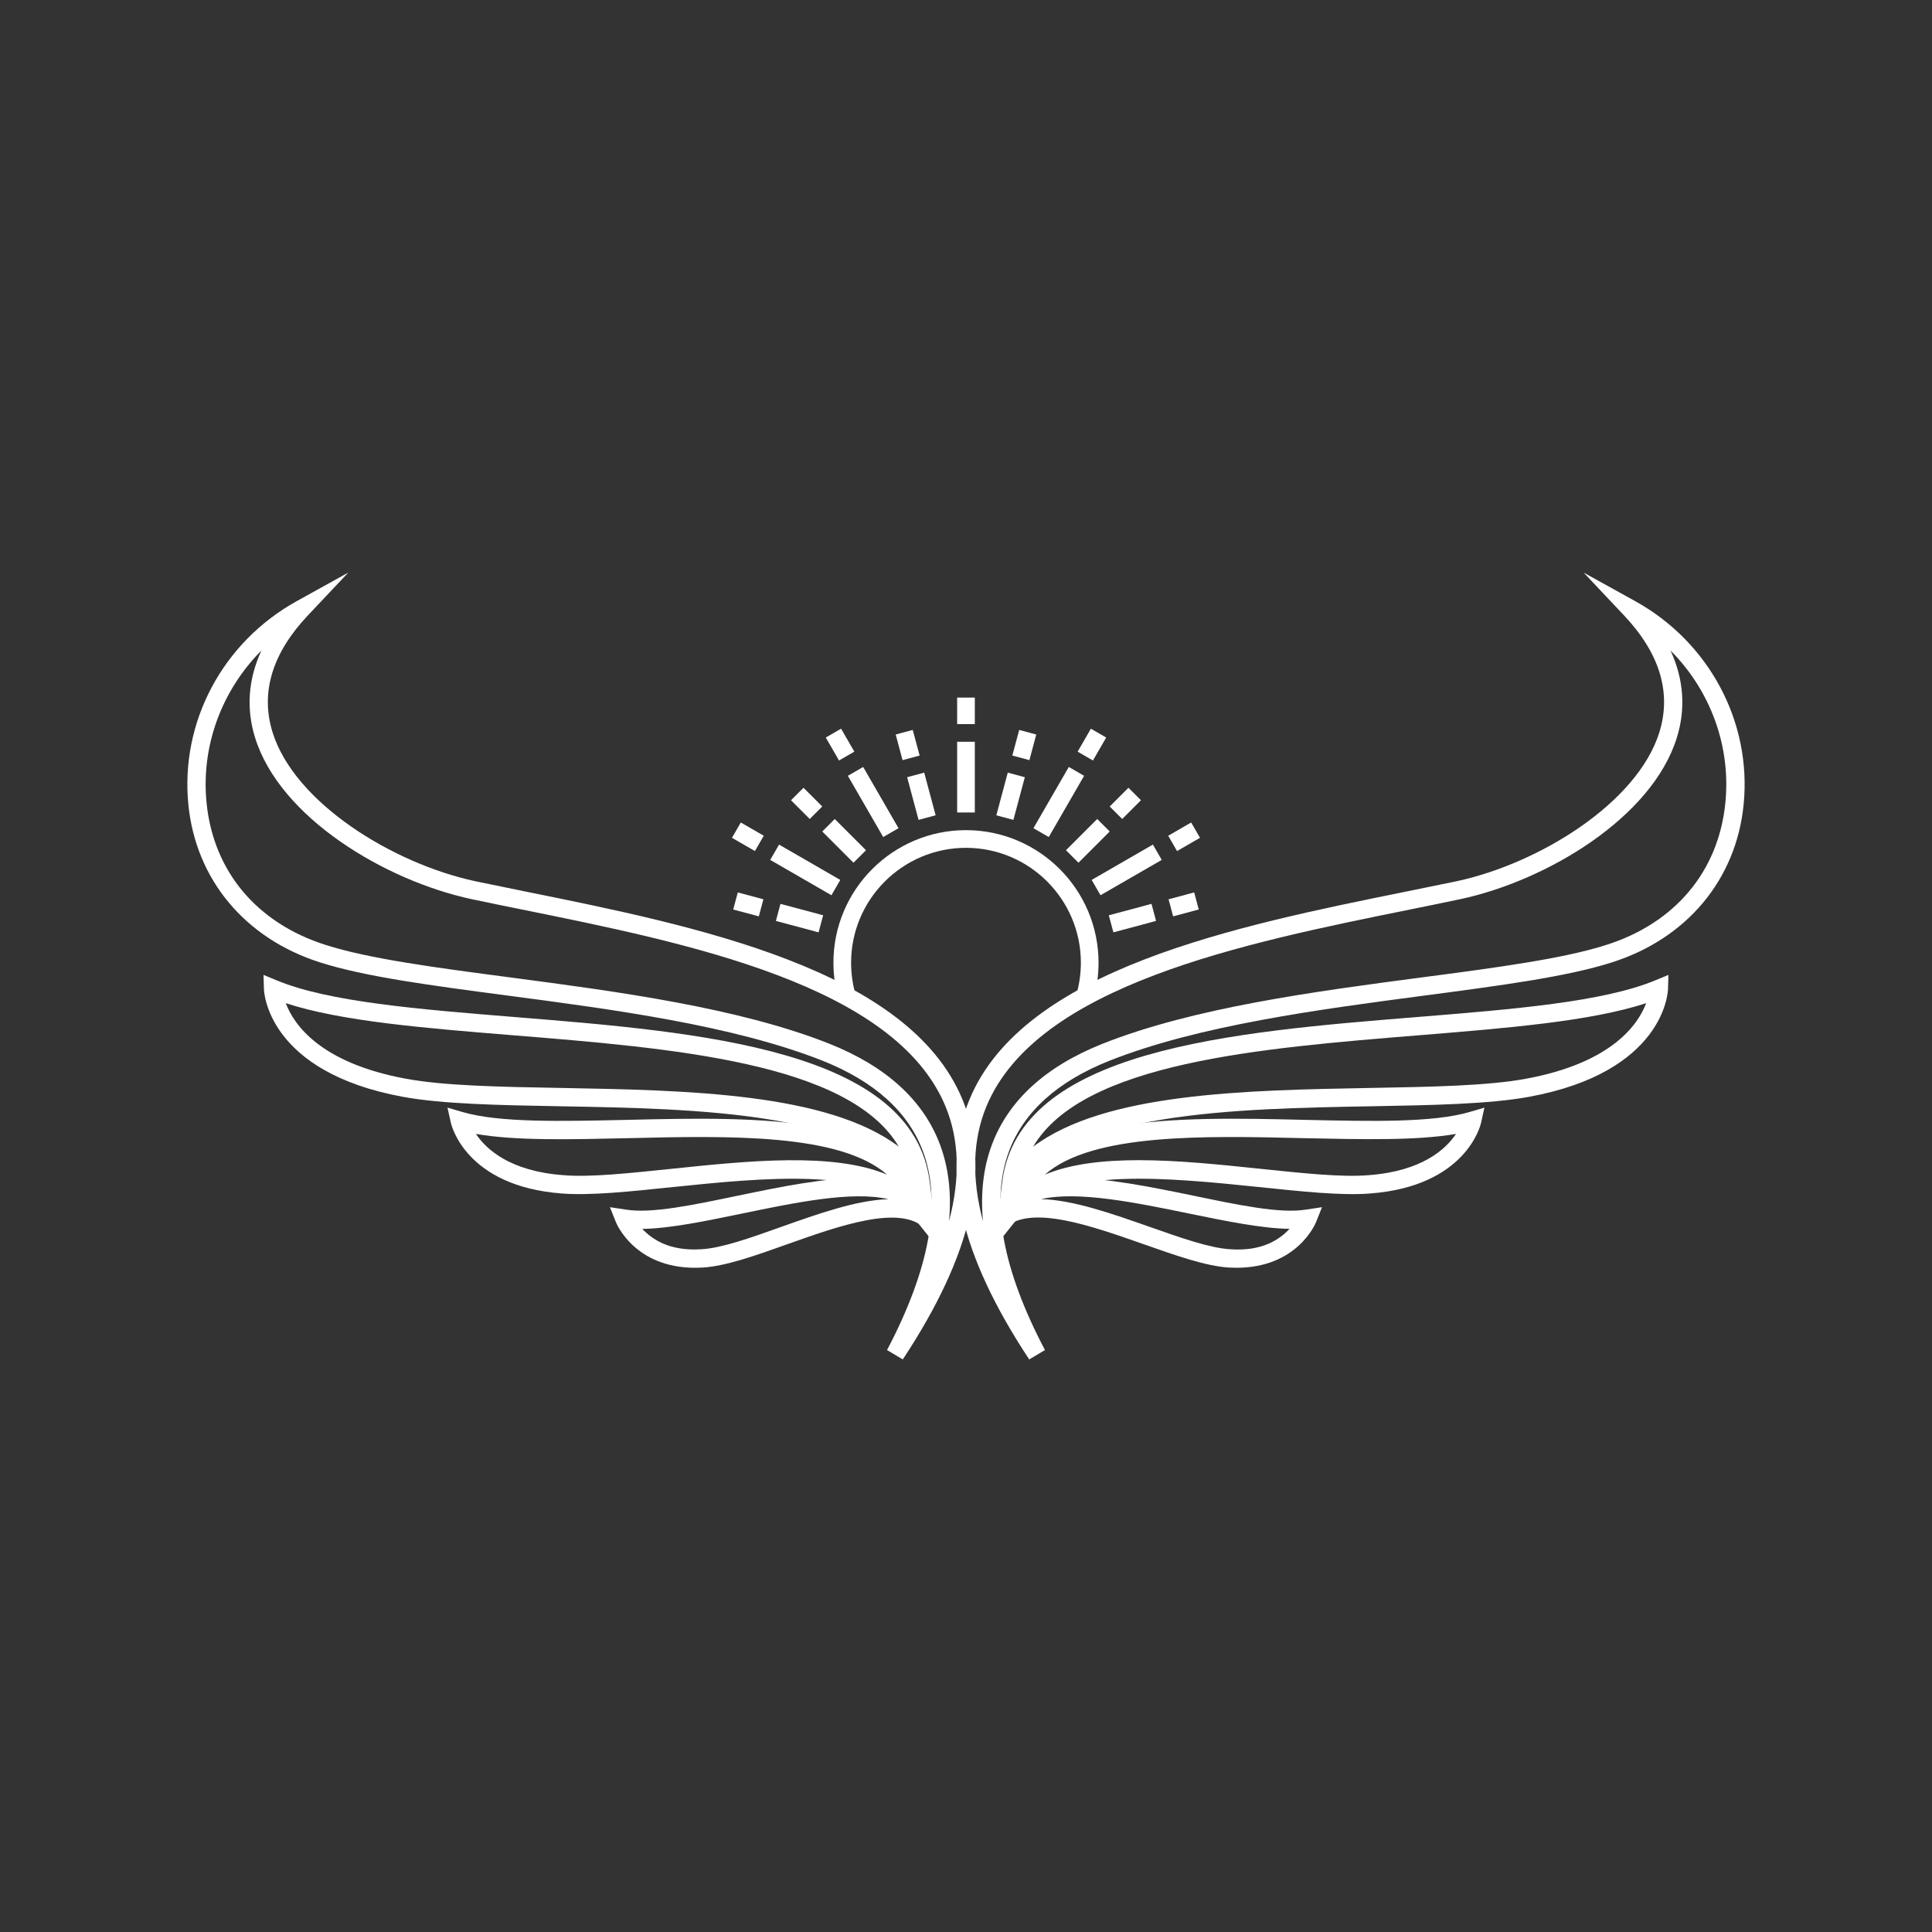<?xml version="1.0" encoding="UTF-8"?>
<!DOCTYPE svg PUBLIC '-//W3C//DTD SVG 1.0//EN'
          'http://www.w3.org/TR/2001/REC-SVG-20010904/DTD/svg10.dtd'>
<svg height="259" viewBox="0 0 259.2 259.2" width="259" xmlns="http://www.w3.org/2000/svg" xmlns:xlink="http://www.w3.org/1999/xlink"
><rect x="0" y="0" width="259.2" height="259.2" fill="#333333" stroke="none"/><g fill="#fff"
  ><path d="m138.081,182.383c-9.298-14.062-11.91-25.482-8.001-34.904,7.252-17.471,35.73-23.244,58.618-27.873,2.315-.471,4.582-.932,6.752-1.383,11.036-2.372,24.223-10.498,27.172-19.978,1.652-5.321.058-10.594-4.735-15.675l-5.417-5.744,6.906,3.823c9.941,5.504,15.656,16.223,14.551,27.297-.999,10.056-7.607,17.971-17.673,21.169-5.993,1.921-14.859,3.093-25.117,4.447-14.215,1.873-30.323,4.005-42.3,8.75-6.983,2.776-11.516,6.877-13.485,12.189-2.507,6.8-.884,15.762,4.841,26.625l-2.113,1.258Zm86.04-95.107c1.767,3.823,2.065,7.79.845,11.699-3.333,10.729-17.433,19.162-29.007,21.649-2.18.461-4.447.922-6.771,1.393-22.312,4.514-50.089,10.143-56.842,26.404-1.854,4.466-2.007,9.624-.471,15.416-.336-3.746.048-7.146,1.172-10.191,2.219-5.993,7.223-10.575,14.888-13.62,12.256-4.86,28.526-7.012,42.876-8.904,9.73-1.277,18.912-2.488,24.694-4.351,9.24-2.929,15.06-9.883,15.973-19.066.759-7.636-2.027-15.08-7.357-20.43Z"
    /><path d="m133.783,163.93l.682-5.388c2.257-17.769,30.668-20.074,55.737-22.101,12.803-1.037,24.896-2.017,31.879-4.918l1.758-.73-.058,1.902c-.01.451-.528,11.122-18.633,14.455-5.331.98-13.005,1.124-21.131,1.268-18.144.327-40.734.74-47.294,10.94l-2.939,4.572Zm87.068-29.343c-7.453,2.44-18.653,3.342-30.447,4.303-21.313,1.729-45.143,3.659-51.799,14.955,9.595-7.232,28.45-7.578,45.373-7.886,8.02-.144,15.589-.279,20.727-1.229,11.545-2.123,15.07-7.28,16.146-10.143Z"
    /><path d="m133.706,166.975l1.239-5.292c2.91-12.313,22.725-11.852,40.177-11.439,8.798.192,17.097.394,22.034-1.057l1.998-.586-.451,2.036c-.077.346-2.027,8.5-14.849,9.48-3.842.317-9.259-.269-14.974-.864-11.92-1.22-26.759-2.776-31.773,3.477l-3.4,4.245Zm19.085-11.324c5.244,0,10.94.596,16.347,1.162,5.59.576,10.873,1.162,14.523.845,7.127-.538,10.306-3.477,11.68-5.532-5.292.922-12.621.73-20.276.576-13.552-.327-28.536-.682-34.885,4.889,3.458-1.45,7.847-1.94,12.611-1.94Z"
    /><path d="m165.892,170.087c-.317,0-.653-.01-.989-.029-3.064-.173-7.117-1.604-11.411-3.112-7.146-2.516-15.224-5.36-18.662-2.219l-3.967,3.659,1.988-5.014c3.122-7.914,15.886-5.292,27.163-2.978,6.041,1.249,11.728,2.468,15.224,1.883l2.123-.317-.797,1.998c-.106.259-2.555,6.128-10.671,6.128Zm-26.212-9.211c4.293.106,9.509,1.95,14.628,3.746,4.12,1.45,8.02,2.824,10.729,2.978,4.351.317,6.675-1.354,7.972-2.737-3.707-.048-8.491-1.028-13.495-2.055-7.136-1.47-14.936-3.054-19.834-1.931Z"
    /><path d="m121.119,182.383l-2.113-1.258c5.715-10.863,7.348-19.824,4.831-26.625-1.959-5.302-6.493-9.413-13.476-12.189-11.987-4.745-28.094-6.877-42.3-8.75-10.268-1.354-19.133-2.526-25.126-4.447-10.056-3.198-16.664-11.113-17.663-21.169-1.105-11.074,4.601-21.793,14.542-27.297l6.915-3.832-5.427,5.753c-4.793,5.081-6.387,10.354-4.735,15.675,2.949,9.48,16.136,17.606,27.182,19.978,2.161.451,4.418.912,6.733,1.383,22.888,4.63,51.376,10.402,58.628,27.873,3.919,9.422,1.297,20.843-7.991,34.904ZM35.069,87.276c-5.321,5.36-8.116,12.803-7.357,20.43.912,9.182,6.733,16.136,15.973,19.066,5.782,1.863,14.974,3.074,24.694,4.351,14.35,1.892,30.62,4.044,42.886,8.904,7.665,3.054,12.669,7.636,14.878,13.62,1.124,3.045,1.518,6.445,1.181,10.181,1.527-5.792,1.373-10.94-.48-15.406-6.752-16.271-34.529-21.889-56.842-26.404-2.324-.471-4.591-.932-6.762-1.393-11.583-2.488-25.683-10.921-29.016-21.649-1.22-3.909-.922-7.866.845-11.699Z"
    /><path d="m125.417,163.969l-2.949-4.61c-6.512-10.2-29.112-10.613-47.275-10.94-8.135-.144-15.81-.288-21.14-1.268-18.115-3.333-18.633-14.004-18.643-14.455l-.058-1.902,1.758.73c6.983,2.901,19.075,3.88,31.879,4.918,25.069,2.027,53.48,4.332,55.737,22.101l.692,5.427Zm-87.078-29.381c1.076,2.862,4.601,8.02,16.155,10.143,5.139.951,12.717,1.085,20.737,1.229,16.914.307,35.759.653,45.345,7.866-6.675-11.286-30.486-13.216-51.789-14.936-11.785-.96-22.994-1.863-30.447-4.303Z"
    /><path d="m125.484,166.985l-3.4-4.255c-5.004-6.253-19.834-4.697-31.773-3.477-5.715.596-11.113,1.172-14.974.864-12.822-.98-14.772-9.134-14.849-9.48l-.451-2.036,1.998.586c4.937,1.45,13.235,1.249,22.034,1.057,17.5-.413,37.276-.874,40.177,11.439l1.239,5.302Zm-61.634-14.859c1.373,2.055,4.553,4.995,11.68,5.532,3.65.317,8.933-.269,14.532-.845,10.306-1.076,21.697-2.257,28.949.778-6.358-5.571-21.342-5.215-34.885-4.889-7.655.173-14.984.355-20.276-.576Z"
    /><path d="m93.26,170.087c-8.078,0-10.527-5.869-10.633-6.128l-.797-1.998,2.123.317c3.467.576,9.134-.634,15.128-1.883,11.151-2.315,23.782-4.918,26.913,2.987l1.988,5.023-3.967-3.669c-3.362-3.122-11.363-.307-18.413,2.2-4.255,1.518-8.289,2.949-11.353,3.122-.336.019-.672.029-.989.029Zm-7.088-5.215c1.297,1.373,3.621,3.016,7.943,2.728,2.709-.154,6.579-1.527,10.661-2.987,5.033-1.787,10.181-3.611,14.417-3.727-4.87-1.143-12.554.461-19.613,1.921-4.966,1.028-9.711,2.007-13.408,2.065Z"
  /></g
  ><g fill="#fff"
  ><path d="m146.646,134.239l-2.274-.676c.424-1.425.639-2.906.639-4.404,0-8.498-6.915-15.413-15.414-15.413s-15.413,6.915-15.413,15.413c0,1.499.215,2.981.638,4.404l-2.273.676c-.489-1.643-.736-3.352-.736-5.081,0-9.807,7.978-17.784,17.784-17.784s17.785,7.977,17.785,17.784c0,1.726-.248,3.436-.736,5.081Z"
    /><g
    ><path d="M128.412 99.518H130.783V109.003H128.412z"
      /><path d="M128.412 93.59H130.783V97.147H128.412z"
    /></g
    ><g
    ><path d="M115.963 102.854H118.335V112.339H115.963z" transform="rotate(-29.998 117.15 107.599)"
      /><path d="M111.516 98.118H113.888V101.674H111.516z" transform="rotate(-30.004 112.702 99.896)"
    /></g
    ><g
    ><path d="M106.849 111.967H109.221V121.452H106.849z" transform="rotate(-60.002 108.035 116.71)"
      /><path d="M99.149 110.485H101.521V114.041H99.149z" transform="rotate(-59.996 100.335 112.264)"
    /></g
    ><g
    ><path d="M146.417 115.524H155.902V117.896H146.417z" transform="rotate(-29.995 151.157 116.709)"
      /><path d="M157.082 111.078H160.639V113.45H157.082z" transform="rotate(-29.995 158.859 112.263)"
    /></g
    ><g
    ><path d="M137.304 106.411H146.789V108.783H137.304z" transform="rotate(-60.005 142.048 107.597)"
      /><path d="M144.715 98.71H148.271V101.082H144.715z" transform="rotate(-60.005 146.493 99.896)"
    /></g
    ><g
    ><path d="M122.428 103.863H124.799V109.79H122.428z" transform="rotate(-15 123.612 106.824)"
      /><path d="M120.587 98.177H122.958V101.735H120.587z" transform="rotate(-15.004 121.772 99.957)"
    /></g
    ><g
    ><path d="M112.064 109.847H114.435V115.775H112.064z" transform="rotate(-45.004 113.25 112.812)"
      /><path d="M107.034 106.002H109.405V109.558H107.034z" transform="rotate(-45 108.22 107.781)"
    /></g
    ><g
    ><path d="M106.08 120.212H108.451V126.14H106.08z" transform="rotate(-75.002 107.264 123.176)"
      /><path d="M99.209 119.555H101.58V123.112H99.209z" transform="rotate(-74.984 100.395 121.334)"
    /></g
    ><g
    ><path d="M148.965 121.99H154.894V124.361H148.965z" transform="rotate(-15 151.925 123.174)"
      /><path d="M157.022 120.149H160.579V122.52H157.022z" transform="rotate(-15 158.797 121.331)"
    /></g
    ><g
    ><path d="M142.982 111.626H148.909V113.997H142.982z" transform="rotate(-45 145.946 112.811)"
      /><path d="M149.197 106.595H152.754V108.966H149.197z" transform="rotate(-44.999 150.977 107.78)"
    /></g
    ><g
    ><path d="M132.617 105.642H138.544V108.013H132.617z" transform="rotate(-75 135.581 106.827)"
      /><path d="M135.643 98.77H139.201V101.141H135.643z" transform="rotate(-75 137.422 99.956)"
    /></g
  ></g
></svg
>
